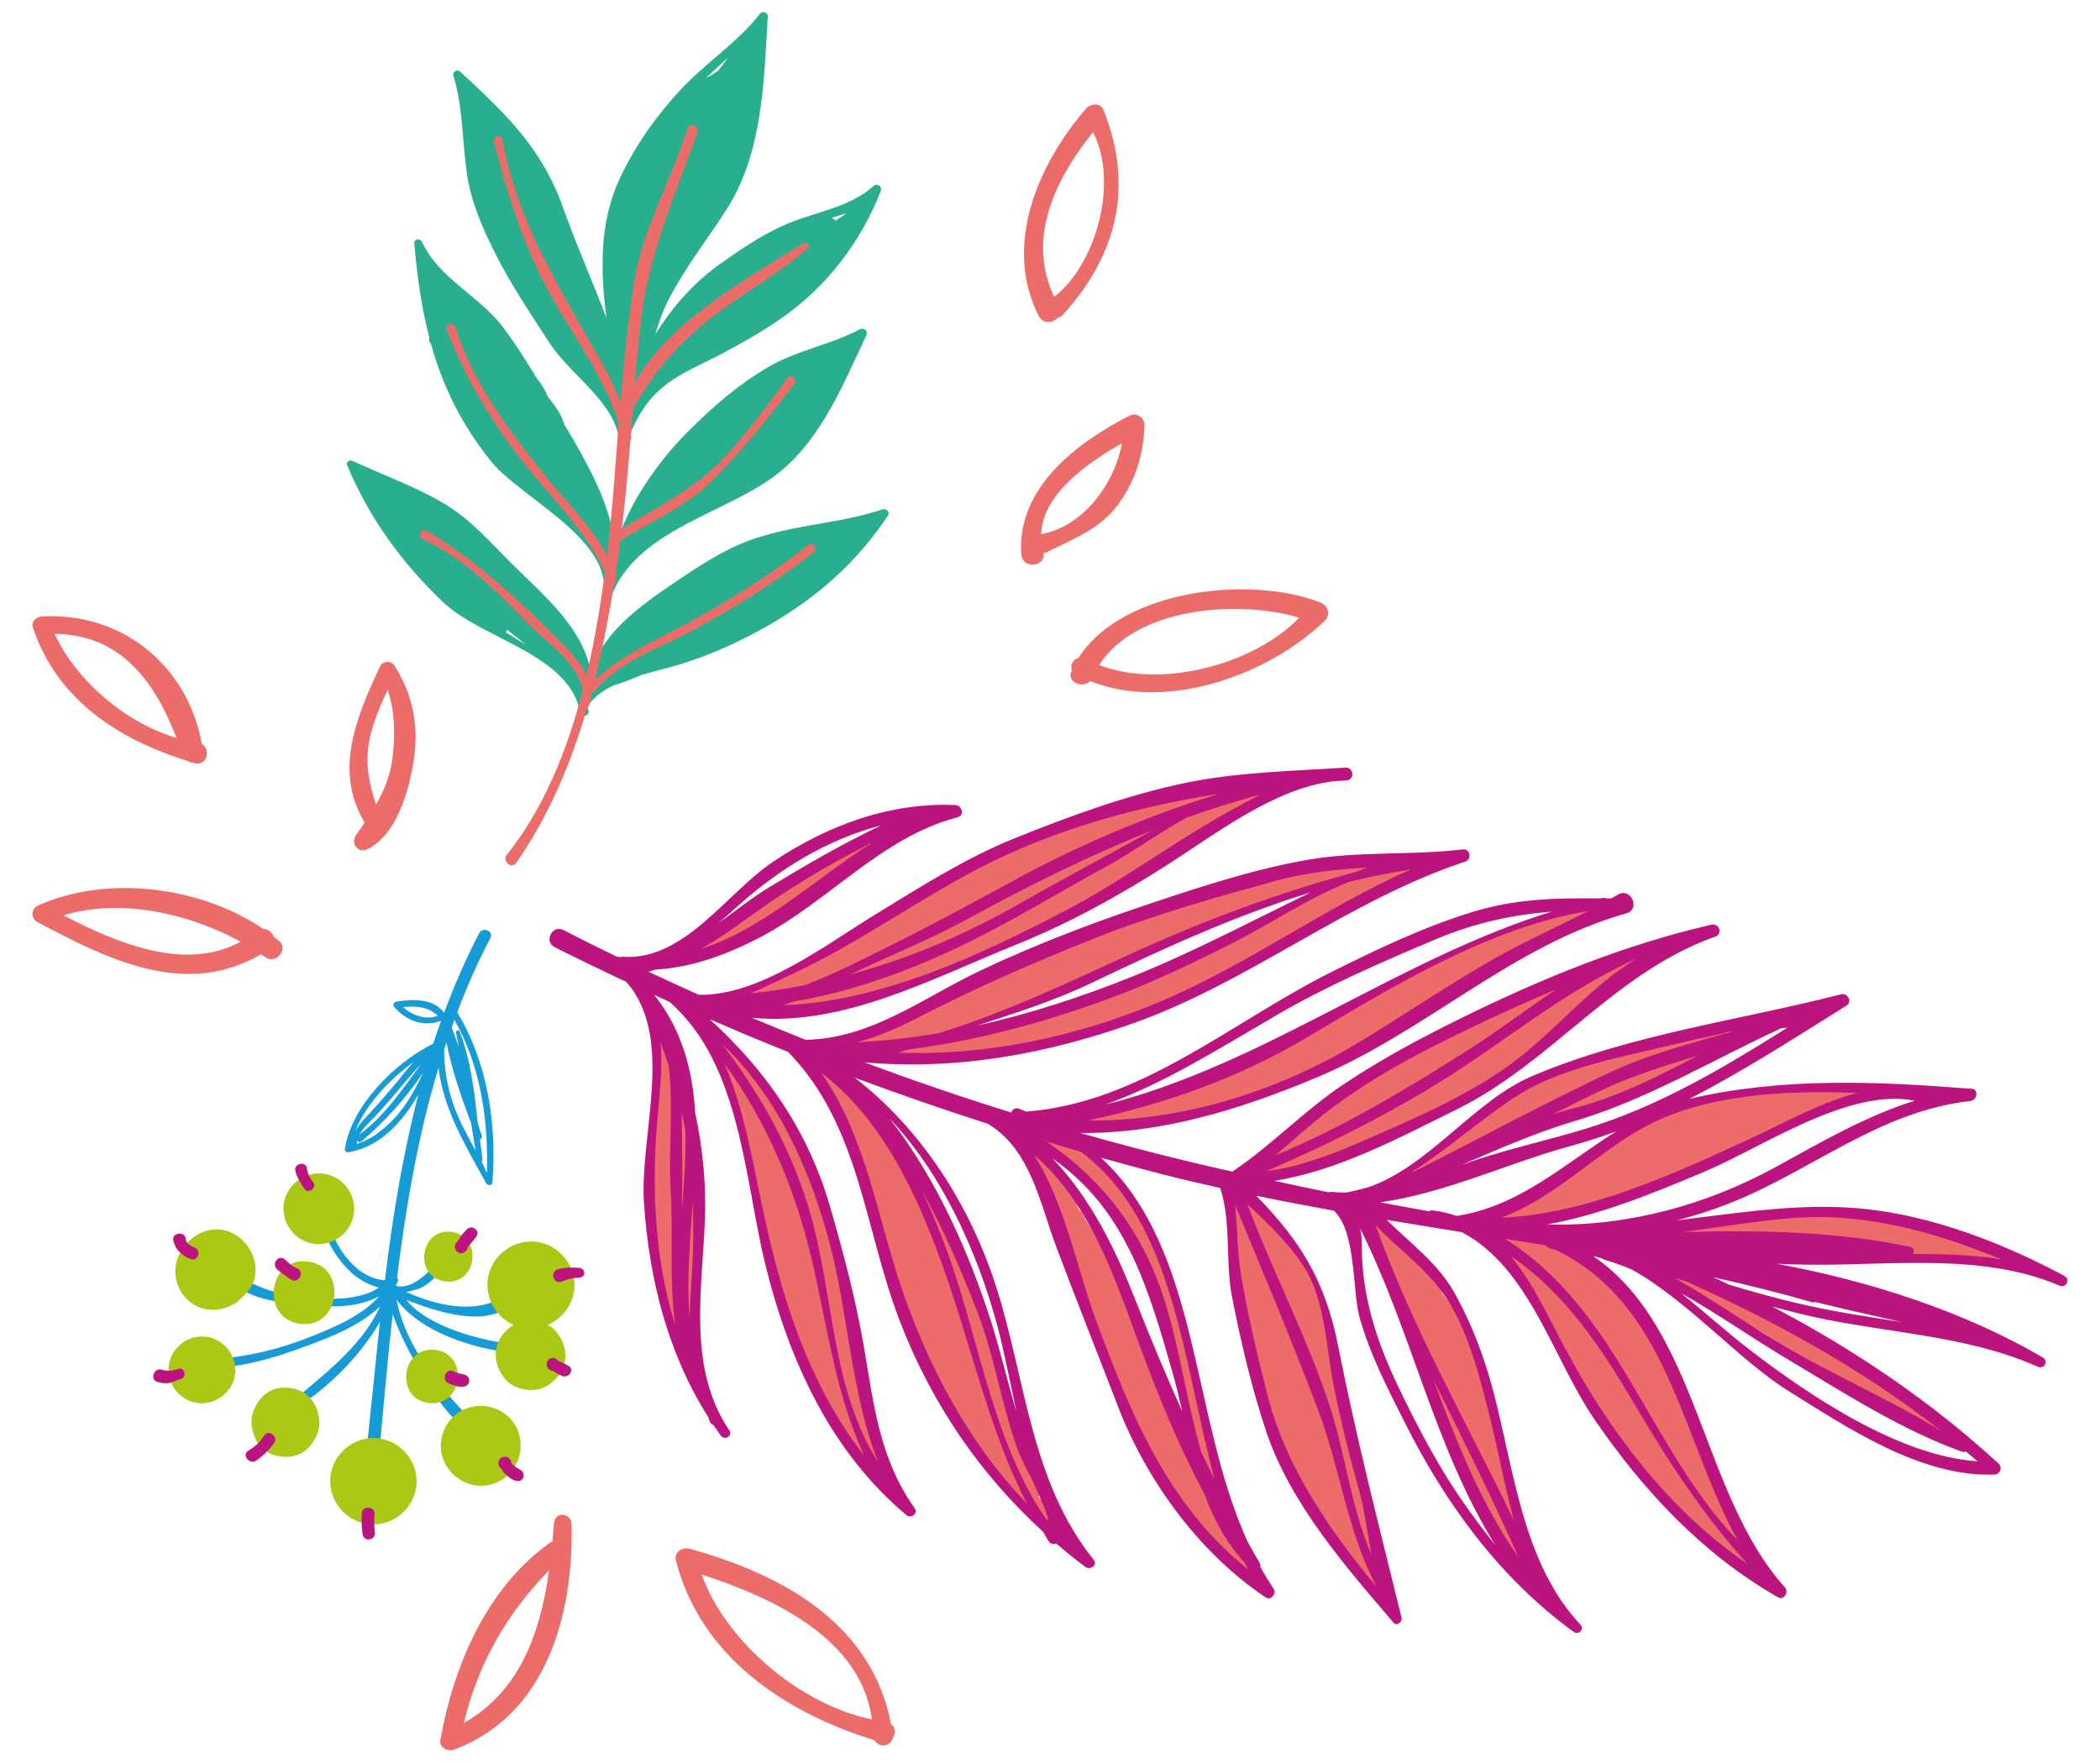 <?xml version="1.0" encoding="UTF-8"?><svg id="a" xmlns="http://www.w3.org/2000/svg" viewBox="0 0 162 136"><defs><style>.b{fill:#abc815;}.c{fill:#ec6c6a;}.d{fill:#bc147e;}.e{fill:#169bd7;}.f{fill:#29af8e;}</style></defs><path class="f" d="M45.59,51.91c-.59-3.47-3.64-5.97-6.1-8.41-1.58-1.57-3.12-3.36-5.04-4.53-2.3-1.41-4.83-2.28-7.27-3.42-.21-.1-.5.1-.4.34,1.69,4.06,4.19,7.49,7.36,10.53,2.9,2.78,9.16,3.9,10.48,7.97-.04.12,0,.22.08.3.03.11.07.21.09.33.07.39.7.21.6-.2-.02-.1-.06-.19-.09-.29.48-.73,1.22-1.27,2.08-1.68.02,0,.03,0,.05,0,.7-.22,1.39-.49,2.06-.78,1.12-.33,2.24-.58,3.15-.87,2.39-.77,4.45-1.7,6.62-2.94,3.77-2.16,6.85-4.88,9.25-8.5.17-.25-.15-.55-.4-.47-3.26,1.09-6.72,1.17-9.98,2.29-2.31.79-4.37,2.19-6.37,3.55-2.4,1.64-5.44,3.81-6.16,6.79ZM39.02,48.78c.05-.06.08-.13.1-.2.48.39.97.77,1.44,1.16-.53-.32-1.04-.64-1.54-.96Z"/><path class="f" d="M59.33,28.28c-2.35,1.37-4.28,3.04-6.2,4.96-2.35,2.33-4.79,5.76-5.65,9.04-.33-2.96-1.71-5.7-3.23-8.32,0,0,0,0,0-.01-.23-.39-.46-.79-.7-1.17-.27-.82-.63-1.33-1.21-2.08-.01-.01-.02-.02-.04-.03,0,0-.01-.02-.02-.03-.23-.56-.54-1.05-.9-1.5-.79-1.31-1.61-2.6-2.53-3.84-1.82-2.45-4.99-3.79-6.29-6.63-.14-.3-.63-.27-.6.11.22,2.56.56,4.95,1.15,7.23,0,.02,0,.04,0,.06-.04.2.02.35.13.44.89,3.21,2.31,6.19,4.65,9.09,2.23,2.77,8.9,5.74,8.73,9.96-.02.04-.04.08-.05.12-.04.11-.03.2.02.28-.04.29-.12.59-.23.89-.16.44.46.66.61.22.14-.41.21-.8.24-1.19,1.85-4.66,7.89-6.1,11.85-8.67,4.02-2.6,5.82-7.2,7.77-11.34.16-.34-.2-.62-.51-.46-2.23,1.19-4.83,1.61-6.99,2.87Z"/><path class="f" d="M35.47,5.52c-.23-.21-.58.04-.49.32.78,2.59.66,5.33,1.11,7.98.36,2.07,1.26,4.04,2.2,5.9,1.18,2.33,2.71,4.59,4.13,6.78,1.61,2.47,5.25,4.67,5.38,7.78.02.43.67.4.66-.03,0-.21-.02-.42-.05-.62.08-.02.16-.07.21-.18,1.16-2.7,2.46-3.88,5.15-5.2,2.23-1.09,4.38-2.23,6.43-3.64,3.51-2.42,6.2-5.9,7.74-9.86.14-.37-.27-.65-.57-.39-1.82,1.63-4.37,1.97-6.56,2.87-1.86.77-3.55,1.93-5.19,3.08-2.06,1.45-3.75,3.36-5.07,5.49.24-.82.51-1.63.9-2.42,1.27-2.59,3.11-4.88,4.65-7.3,2.74-4.31,2.84-9.9,3.13-14.82.02-.3-.42-.44-.59-.21-1.76,2.25-4.24,3.82-6.18,5.92-1.89,2.04-3.44,4.25-4.63,6.76-1.62,3.45-1.51,7.13-1.05,10.8-1.08-2.87-2.34-5.68-3.36-8.55-1.62-4.58-4.47-7.26-7.95-10.48ZM64.1,16.83c.33-.11.67-.21,1.01-.32.06-.02.11-.04.16-.06-.03.03-.05.05-.08.08-.25.17-.49.33-.74.5-.08-.12-.2-.2-.35-.21ZM58.78,21.26c.17-.16.34-.31.51-.47.12-.08.24-.15.36-.23.09.04.2.05.32.01.14-.05.26-.11.39-.16-.49.35-.99.71-1.47,1.06-.01-.08-.05-.15-.11-.21ZM56.16,4.45c-.25.34-.5.69-.77,1.02-.18.1-.36.21-.52.34-.14.06-.28.13-.41.21.56-.53,1.13-1.05,1.7-1.57Z"/><path class="c" d="M154.15,96.68c-.06-.19-.24-.38-.45-.4-.33-.04-.62-.13-.93-.22-.1-.03-.2-.03-.28-.01-.47-.23-.99-.36-1.5-.48-.43-.14-.86-.27-1.31-.37-.07-.02-.14-.01-.2,0-.48-.12-.96-.24-1.45-.33-.03,0-.05,0-.07,0-.5-.15-1.03-.24-1.55-.33-.74-.43-1.75-.49-2.57-.56-.2-.02-.39-.02-.59-.04-.65-.11-1.31-.22-1.96-.3-.2-.02-.36.04-.48.15-.4-.02-.8-.04-1.2-.07-.2-.01-.35.06-.44.17-.49-.05-.98-.09-1.45-.13-1.68-.15-3.31.65-4.97.47-.38-.04-.6.18-.67.43-.92,0-1.85,0-2.76-.12-.89-.11-.99,1.18-.09,1.22,2.21.1,4.45.12,6.65.35,1.21.12,2.4.31,3.61.47,1.2.16,2.37-.24,3.64-.04.31.05.51-.14.6-.37.37.02.74.02,1.11.03.06.27.26.52.6.54.16.01.33,0,.49,0,.06.16.19.29.42.32,1.56.22,3.13-.17,4.69.04.19.03.33-.04.45-.13.19.07.38.15.57.22.43.16.86.33,1.24.23.05,0,.1.02.15.03.19.04.44-.02.56-.18.15-.2.21-.34.13-.59ZM134.69,119.6c0-.14-.04-.28-.17-.43-.15-.16-.29-.35-.43-.53.01-.11,0-.23-.06-.35-.39-.79-.77-1.6-1.17-2.4-.43-.99-.98-1.9-1.4-2.92-.03-.07-.05-.15-.08-.22.03-.13.03-.27-.07-.43-.23-.37-.3-.88-.43-1.29-.13-.4-.26-.79-.4-1.19-.23-.63-.44-1.57-1.01-1.98-.24-.71-.61-1.41-.9-2.01-.02-.03-.03-.06-.05-.1-.2-.9-.7-1.69-1.2-2.47-.75-1.18-1.53-2.33-2.24-3.54-.08-.14-.2-.21-.32-.25-.07-.12-.13-.25-.2-.37-.17-.3-.47-.33-.73-.22-.29-.26-.59-.52-.92-.76,0,0-.01-.01-.02-.01-1.1-1.01-2.47-1.8-3.74-2.58-.3-.18-.57-.06-.73.15-.48-.26-.94-.53-1.37-.81-.25-.17-.48-.11-.64.05-.07-.02-.14-.02-.2-.02,1.16-.48,2.37-.83,3.53-1.31.02,0,.05-.02.07-.03.13.14.33.23.61.18,1.42-.27,2.84-.7,4.22-1.14.94-.3,2.2-.7,3.11-1.31.32-.15.62-.33.92-.5.09.02.19.02.3-.03,1.2-.54,2.41-1.07,3.61-1.61.38-.15.8-.29,1.14-.51.51-.23,1.04-.47,1.53-.77.55-.16,1.01-.46,1.54-.67.61-.24,1.18-.52,1.77-.8.16-.08.24-.2.26-.34.27-.09.53-.17.8-.26.45-.13,1.02-.23,1.41-.51.03-.02.04-.04.06-.07.26-.06.52-.18.78-.22.18-.03.33-.05.47-.11.17.02.34.03.52.04.71.06.96-.94.23-1.1-.4-.09-.76-.09-1.11.14-.03.02-.04.04-.06.05-.09,0-.18.02-.29,0-.02,0-.03,0-.05,0-.06-.04-.12-.07-.2-.08-.91-.12-1.83.04-2.73-.11-.35-.06-.56.13-.64.36-1.46-.19-3.01.14-4.45.25-.23.02-.38.14-.47.29-.06,0-.12,0-.17,0-.14.01-.24.06-.33.13-.05,0-.09.01-.14.02-.13.01-.22.06-.3.13-.47.05-.94.11-1.4.21-.1.02-.17.06-.23.11-.92.17-1.86.51-2.72.86-.02,0-.05.01-.07.02-.55.14-1.09.33-1.59.6-.2.11-.38.27-.54.42-.07.07-.35.54-.22.38-.07.09-.1.17-.12.25-.11.06-.22.11-.32.17-1.18.59-2.28,1.37-3.35,2.06-.19.12-.26.3-.26.46-1.19.59-2.37,1.21-3.55,1.87-.13.07-.2.18-.24.29-.18.1-.36.2-.55.29-.22.11-.26.32-.2.51-.5.16-1,.31-1.49.42-.79.18-.34,1.51.38,1.18.07-.03.14-.06.21-.09-.3.27-.32.85.24,1.05.39.14.77.32,1.14.52,0,.02-.01.04-.02.06-.04-.02-.07-.05-.11-.07-.59-.31-1.24.57-.68.98.34.25.66.52.97.8-.06.19-.04.41.13.59.02.02.03.03.05.05.01.09.04.18.1.27.26.39.54.77.81,1.15-.08.17-.09.36.05.55.87,1.12,1.53,2.34,2.26,3.55.2.33.39.66.6,1-.23.23-.3.59.03.84.29.22.53.47.76.72.52,1.01,1.18,1.93,1.9,2.8.2.24.41.53.63.81.13.19.27.37.41.56.02.06.03.12.07.17.77,1.12,1.69,2.18,2.56,3.22.75.9,1.62,1.98,2.7,2.52.03.03.07.07.1.11.03.11.08.21.2.3.12.09.24.19.36.28.38.38.79.75,1.24,1.01.61.6,1.23,1.2,1.81,1.83.52.56,1.39-.4.8-.86-.1-.08-.2-.17-.3-.26ZM147.95,108.82c-.25-.14-.49-.29-.73-.44-2.02-2.35-5.23-3.87-7.85-5.45-.28-.17-.52-.02-.62.21-.29-.16-.58-.32-.87-.49-.69-.45-1.37-.91-2.06-1.4-.18-.13-.36-.16-.52-.13-.23-.13-.46-.26-.69-.38-1.39-1.48-3.82-2.37-5.61-2.9-.72-.22-1,1.01-.24,1.15,1.34.24,2.44,1.05,3.56,1.78.05.09.12.17.24.23.2.09.4.2.61.3.25.15.51.27.77.39.59.31,1.17.62,1.75.94.53.35,1.06.69,1.6,1.04.04.05.1.1.17.14.07.03.14.07.21.11.57.37,1.14.74,1.7,1.11,1.04.67,2.18,1.48,3.4,1.79.63.41,1.26.81,1.92,1.14.03.04.07.07.12.1.14.07.28.15.43.23.45.3.9.59,1.36.86.26.19.51.38.73.58.52.46,1.16,1.21,1.9.91.14-.06.21-.16.21-.31.02-.79-.89-1.14-1.5-1.48ZM66.88,71.58s-.01,0-.02.01c-1.54.67-2.86,1.65-4.25,2.59-.08.06-.14.12-.19.19-.68.33-1.36.65-2.05.95-.12.06-.2.14-.27.23-.45.19-.9.38-1.35.57-.52.15-1.02.32-1.52.57,0,0,0,0-.01,0,0,0,0,0,0,0-.04.02-.09.04-.14.06-.5.26-.3.82.09,1.02.14.2.38.34.66.26.35-.12.7-.21,1.06-.27.1,0,.21-.01.31-.02.07.11.18.2.38.22,1.23.13,2.54-.04,3.85-.37,1.6-.16,3.18-.62,4.68-1.23.9-.11,1.74-.4,2.54-.77,1.06-.4,2.09-.89,3.17-1.32.08.02.17.02.26-.01.33-.11.65-.25.97-.38,1.11-.32,2.16-.83,3.17-1.41,1.42-.5,2.86-1.07,4.01-2,.11-.06.23-.13.34-.19.56-.26,1.1-.55,1.64-.85.06-.03.11-.06.16-.09.99-.33,1.94-.83,2.79-1.42.32-.22.62-.45.93-.67.35-.21.69-.44,1.02-.68.22-.13.43-.27.61-.47.23-.19.46-.38.67-.58.84-.5,1.72-.98,2.5-1.56.3-.18.61-.33.92-.5.28-.11.55-.24.83-.38,0,0,.02,0,.02,0,.03-.02.06-.03.09-.05.08-.04.16-.06.23-.11.04-.02.07-.04.1-.07.58-.28,1.16-.57,1.71-.88.06-.03.1-.08.14-.12.12-.08.2-.17.33-.26.56-.41.01-1.29-.58-.91-.17.11-.45.18-.65.25-.07.03-.13.06-.18.11-.05-.11-.13-.19-.24-.24-.09-.08-.21-.11-.37-.07-.21,0-.44.03-.66.07-.11,0-.22,0-.32,0-.26.02-.51.08-.76.13-.75-.05-1.53.1-2.26.17-.77.07-1.53.23-2.24.5-1,.16-1.99.37-2.97.66-.26.08-.38.27-.39.48-.03,0-.05,0-.08.01-.75.05-1.49.23-2.23.46-.94.29-1.97.72-2.83,1.3-.62.18-1.23.46-1.73.67-.31.13-.61.29-.92.44-1.59.62-3.15,1.33-4.72,2.08-.18.09-.27.22-.29.36-2.07.94-4.05,2.03-5.85,3.45,0,0,0,0-.01,0-.05.02-.09.05-.14.07,0,0,0,0,0,0ZM63.75,94.14s0-.09-.01-.15c-.23-.79-.61-1.58-1.01-2.33-.16-.45-.34-.89-.55-1.32-.05-.12-.11-.24-.16-.37-.3-.94-.67-1.81-1.16-2.68-.24-.42-.54-.97-.91-1.42.01-.04.03-.08.03-.13-.01-.53-.4-.97-.67-1.41-.17-.28-.38-.56-.59-.83-.25-.33-.51-.64-.71-.93-.58-.82-1.28-1.75-2.18-2.22-.13-.07-.25-.08-.35-.05-.4-.08-.89.34-.57.74.06.08.14.14.2.22-.08.11-.12.26-.04.44.13.3.36.7.65.96-.03.13-.02.28.08.42.21.31.41.64.59.99,0,.03,0,.06.01.09.12.32.26.62.41.92.06.25.14.48.25.73.04.1.07.2.1.29-.13.5-.02.99.12,1.48,0,.05,0,.11.02.16.06.28.14.56.23.83.07.22.15.43.23.65.13.45.25.91.35,1.37.04.9.23,1.78.51,2.65.14,1.06.51,2.08.79,3.13.26.94.35,1.9.61,2.81.05.19.12.38.19.56.12.3.28.6.47.88.1.54.26,1.06.47,1.57,0,0,0,.01,0,.02.17,1.22.77,2.29,1.24,3.4.01.03.03.05.05.08.15.33.34.62.59.88.18,1.22.93,2.8,1.88,3.86.21.32.45.62.76.83.01,0,.03.01.05.02.34.58.71,1.14,1.19,1.64.42.44,1-.03.95-.51.08-.16.1-.35-.02-.57-.13-.23-.26-.45-.4-.66-.2-.38-.35-.79-.5-1.2.01-.05.02-.1.02-.17-.06-1.32-.43-2.54-.88-3.73.02-.09.02-.18,0-.29-.07-.33-.14-.66-.21-1,.09-.12.15-.28.11-.48-.08-.39-.16-.82-.24-1.25-.12-2.42-.82-4.71-1.62-6.99.06-.08.1-.19.1-.33-.02-.53-.2-1.1-.44-1.64ZM58.35,70.04c-.31.19-.62.37-.94.54-.17.09-.25.21-.28.35-1.03.72-2.09,1.36-3.24,1.76-.5.18-.39,1.04.17.95,1.36-.21,2.61-1.14,3.73-1.94.09,0,.19-.02.28-.08,1.54-.84,2.99-1.86,4.44-2.89.07-.01.14-.03.22-.08.81-.47,1.53-1.08,2.27-1.66.15-.1.3-.21.45-.31.06-.04.11-.09.15-.14.36-.26.72-.5,1.11-.7.71-.37-.11-1.49-.73-.87-.23.23-.48.44-.74.65-.08-.01-.17,0-.26.04-1.23.57-2.33,1.34-3.43,2.14-1.09.66-2.14,1.45-3.19,2.24ZM119.68,83.09c-.1.04-.17.11-.23.18-.63.25-1.24.52-1.85.84,0,0,0,0-.02.01-.68.31-1.34.66-1.95,1.03-.15.09-.22.22-.26.34-.56.36-1.12.71-1.66.99-.2.1-.24.3-.18.49-.19.12-.37.24-.55.38-.17.09-.34.19-.51.28-.15.08-.23.2-.26.33-.17.14-.33.27-.51.41-.07.06-.11.12-.15.18-.68.43-1.35.87-2.03,1.27-.14.08-.21.19-.23.31-.04.04-.09.08-.12.13-.23.32-.09.85.38.82.3-.02.46-.13.72-.28.32-.18.66-.32,1-.45.56-.22,1.25-.29,1.59-.82.06-.09.06-.21.04-.33,1.09-.56,2.17-1.15,3.19-1.81.07-.05.12-.11.16-.17.05-.02.1-.03.15-.07.41-.29.86-.5,1.32-.68.25-.02.51-.05.76-.09.03.02.05.04.08.05.06.25.28.45.58.31.96-.44,1.96-.77,2.92-1.19.03-.01.05-.03.07-.04.22-.08.44-.14.65-.23,0,0,0,0,0,0,2.64-.4,5.71-1.48,7.82-3.07.1-.07.15-.16.19-.25.49-.23.98-.54,1.11-.99.4-.1.8-.23,1.15-.43.26-.14.3-.45.2-.69-.02-.11-.09-.2-.19-.25,0,0-.01,0-.02,0-.06-.04-.13-.06-.21-.07-.18-.05-.34-.02-.58.03-.46.1-.91.21-1.38.3-.95.17-1.9.31-2.87.37-.25.02-.4.16-.48.34-.06.03-.11.07-.16.12-2.17.22-4.49.87-6.38,1.89-.45.15-.9.31-1.33.5ZM120.17,75.89c-.09.03-.17.05-.26.08-.4-.03-.66.08-1.1.26-.73.3-1.48.53-2.2.86-1.23.57-2.47,1.12-3.69,1.72-.3.15-.35.41-.27.64-.18.1-.36.19-.54.29-.05.03-.09.07-.12.11-.89.24-1.71.64-2.54,1.06-1.59.82-3.17,1.58-4.61,2.65-.16.12-.24.27-.25.43-.7.42-1.35.9-1.9,1.48-1,.67-1.95,1.41-2.83,2.17-.27.22-.52.45-.77.69-.2.19-.4.37-.59.56-.18.18-.18.42-.09.62-.32.17-.65.35-.96.56-.63.43.02,1.43.63.99.3-.21.61-.42.94-.61.08.03.17.06.28.04,1.06-.14,1.88-.53,2.82-1.05.04-.02.08-.05.12-.07.86-.37,1.76-.75,2.66-1.17.04,0,.08-.02.12-.03.13.07.28.1.45.02.17-.08.34-.17.51-.26,2.15-.59,4.16-1.58,6-2.82.07.01.14,0,.21-.03,1.23-.57,2.39-1.25,3.5-2.03.19-.13.38-.27.58-.42.75-.5,1.45-1.05,2.08-1.65.66-.48,1.25-1.06,1.86-1.6.37-.32.82-.68,1.18-1.08.38-.3.72-.63,1-1.01.14-.11.27-.23.39-.36.1-.08.21-.14.32-.21.54-.31,1.09-.62,1.61-.95.14-.09.22-.2.25-.32.22-.1.44-.21.62-.36.04-.02.08-.04.13-.06.23,0,.45-.03.67-.08.78-.16.4-1.34-.38-1.18-.15.03-.3.03-.45.03-.22,0-.37.1-.46.24-.59-.08-1.27.32-1.79.52-.96.36-1.92.74-2.87,1.12-.13.05-.21.12-.27.2ZM100.56,67.32c-.22.08-.44.16-.66.24,0,0,0,0,0,0-.2-.09-.37-.09-.66,0-.47.16-.96.25-1.44.39-.66.19-1.31.43-1.96.66-.45-.07-.94,0-1.44.11-.34.07-.67.16-1,.26-.16.04-.32.09-.48.12-1.21.26-2.44.6-3.6,1.06-.24.07-.48.13-.72.21-.24.07-.32.24-.31.42-.02.04-.04.08-.05.12-1.38.29-2.79.52-4.13.95-.22.07-.33.23-.37.41-.75.23-1.48.57-2.11.83-1.58.65-3.1,1.44-4.68,2.1-.14.06-.23.15-.29.24-.41.12-.81.23-1.22.35-2.2.65-4.17,2.19-6.21,3.21-.03.02-.05.04-.08.06-1.11.22-2.27.56-3.14,1.17-.46.33-.13,1.16.44.93.81-.32,1.6-.51,2.39-.66-.29.3-.27.93.26,1,2.69.37,5.26.04,7.79-.55,3.63.19,7.01-1.16,10.3-2.68.98-.19,1.91-.61,2.84-.96,1.03-.27,1.99-.64,2.9-1.15.02-.01.05-.02.07-.03.14-.08.29-.17.43-.26.32-.2.63-.41.89-.65.04-.03.08-.05.12-.08,0,0,0,0,0,0,.04-.03.09-.06.13-.09.01-.01.01-.03.03-.04,1.19-.54,2.38-1.12,3.49-1.79,0,0,.01,0,.02,0,.32-.18.63-.37.95-.56.53-.26,1.05-.55,1.54-.83.44-.25,1.13-.53,1.63-.93.18-.1.36-.21.53-.32.09.01.19.01.31-.03,1.71-.65,3.35-1.53,4.88-2.52.2-.04.4-.11.56-.29.29-.3.14-.74-.19-.9-.1-.13-.25-.23-.46-.23-.58,0-1.15.05-1.73.05-.2,0-.32.11-.38.25-.11,0-.22.01-.33.03-.01,0-.02,0-.03.01-.08-.09-.17-.16-.28-.18-.01,0-.02,0-.03,0-.07-.08-.17-.14-.31-.16-.59-.08-1.27.04-1.85.13-.69.11-1.44.15-2.1.37-.13.05-.22.12-.28.21ZM102.77,68.28s.03,0,.05,0c-.44.19-.87.39-1.28.63-.13.07-.19.18-.23.28-1.05.57-2.08,1.18-3.11,1.75-.05.03-.08.07-.12.1-.04.02-.07.04-.11.06-.07.03-.12.08-.17.13-.18.1-.36.2-.54.3-.44.2-.87.41-1.31.58-1.1.43-2.23.85-3.27,1.41-.06.03-.1.08-.14.12-2.27.81-4.42,1.75-6.46,3.09-.7.28-1.4.56-2.11.84-1.6.46-3.18.85-4.66,1.2-.2.05-.31.19-.36.35-2.2.49-4.49.76-6.7.8.19-.03.37-.06.55-.1.07,0,.15,0,.23-.03.07-.03.13-.05.2-.07.13-.05.22-.15.28-.26.32-.1.64-.21.96-.32.06,0,.11.01.18,0,1.32-.28,2.61-.73,3.86-1.24.95-.38,2.35-.82,3-1.66.16-.07.33-.15.49-.23.22-.1.4-.17.56-.25.87-.29,1.71-.67,2.54-1.07.1.02.21.03.34-.03,1.03-.45,2.07-.81,3.14-1.17.83-.28,1.96-.48,2.47-1.23,0,0,0,0,0-.01.48-.2.94-.44,1.37-.71.08-.03.17-.06.25-.1,1.02-.39,2.27-.64,3.18-1.25.05-.03.08-.07.11-.1.6-.23,1.19-.47,1.79-.7.5-.14,1-.28,1.5-.41.02,0,.04-.01.06-.02.12.06.26.1.44.05.64-.17,1.28-.32,1.92-.48.36-.09.73-.18,1.09-.25ZM103.46,78.25s-.02.02-.04.03c-.1-.03-.21-.04-.34.02-2.26,1.02-4.52,2.07-6.69,3.27-.26.14-.31.42-.24.66-1.39.51-2.8.99-4.18,1.57-.18.08-.28.24-.29.41-1.83.48-3.65.97-5.45,1.52-.85.11-1.7.23-2.55.33-.58.07-.54.97.05.91.23-.02.45-.05.68-.07.06.24.24.44.54.38.05,0,.09-.02.14-.03h0s.01,0,.02,0c.79-.15,1.58-.32,2.35-.55.07.03.15.04.24.02,1.92-.27,3.78-.81,5.63-1.38,1.23-.05,2.35-.44,3.43-.95.52-.17,1.03-.35,1.54-.56.08.01.17,0,.26-.03,1.79-.68,3.49-1.6,5.08-2.67.13.07.27.1.42.04,1.8-.7,3.4-1.7,4.95-2.86.17-.13.23-.28.24-.43.36-.23.72-.46,1.06-.7.34-.2.68-.4,1.01-.61.51-.32,1.12-.64,1.56-1.09.03-.02.07-.05.1-.07.09,0,.18,0,.28-.05,1.46-.8,2.99-1.77,4.6-2.24.14-.04.26-.16.33-.3.04-.01.07-.01.11-.03.05-.03.11-.05.17-.08.09,0,.19-.03.3-.08.46-.23.92-.48,1.37-.73.12-.05.25-.1.37-.16.2-.08.41-.17.6-.27.34-.12.67-.26.89-.52,0,0,.02,0,.03,0,.99-.14.3-1.51-.32-1.01-.17.13-.4.11-.6.13-.23.01-.37.13-.45.27-.17.08-.33.17-.48.24-.16.08-.33.16-.49.25-.83,0-1.73.53-2.5.79-.02,0-.03.02-.05.03-.11.03-.21.06-.32.09-.04.01-.07.04-.11.06-1.23.25-2.4.83-3.56,1.26-.17.06-.28.18-.34.31-.05.03-.1.05-.15.07-.05.03-.08.06-.12.1-.28.11-.54.23-.78.33-.61.25-1.22.52-1.81.81-.2.09-.4.18-.61.27-.07.03-.13.08-.18.13-.08.04-.16.08-.24.12-.11.06-.17.15-.2.24-.91.38-1.83.78-2.68,1.27-.94.46-1.84,1.05-2.56,1.53ZM80.12,115.47c.09-.15.12-.34.02-.54-.28-.57-.54-1.13-.81-1.68-.13-1.32-.52-2.55-1.2-3.67-.01-.03-.03-.08-.04-.11-.06-.47-.27-.89-.62-1.41-.04-.22-.11-.44-.19-.66.08-.1.12-.22.12-.37.04-.98-.4-1.97-.93-2.82.35-1.27-.18-2.65-.92-3.96-.26-.75-.59-1.48-.9-2.08-.49-.95-1.01-1.89-1.55-2.81-.01-.04-.03-.08-.05-.12-.29-.72-.61-1.41-.95-2.11-.21-.74-.66-1.46-1.03-2.09-.78-1.34-1.7-2.6-2.53-3.91-.03-.05-.07-.08-.11-.11-.67-1.49-1.88-2.98-3.23-3.99-.04-.05-.08-.11-.12-.16-.12-.17-.31-.24-.49-.24-.2-.13-.41-.24-.61-.34-.31-.3-.62-.59-.96-.85-.63-.48-1.48.43-.84.91.26.2.5.41.73.64.62.84,1.35,1.59,1.95,2.45,0,0,0,0,0,0-.07.12-.09.26-.05.43.02.06.04.13.06.19-.08.13-.11.28-.03.45.75,1.62,1.54,3.23,2.24,4.87.08.56.25,1.11.44,1.66-.02.12-.01.25.06.38.07.14.16.29.23.43.15.4.3.8.44,1.2-.14.08-.26.21-.28.39-.12.94.47,1.99.93,2.79.06.11.12.22.18.33.03.1.08.19.12.28-.09.13-.14.28-.07.46.22.49.42.98.63,1.46.21.61.44,1.21.71,1.77-.04.13-.03.27.05.42.45.82.86,1.66,1.27,2.5-.09.16-.11.35-.01.55.31.7.69,1.36,1.14,1.98.08.13.2.2.33.23.36.51.73,1.02,1.1,1.52,0,.07.03.14.07.22.17.34.37.65.57.97,0,.1,0,.2.05.3.56,1.14,1.33,2.05,2.15,2.96,0,0,0,.02.01.02.29.32.59.65.88.97.06.06.12.1.19.13.02.09.07.18.17.26.2.14.38.28.55.42.43.62.89,1.22,1.45,1.76.5.47,1.2-.18.89-.74-.33-.6-.75-1.07-1.22-1.5ZM106.08,120.75c.24-.18.38-.51.2-.81-.28-.44-.52-.92-.74-1.4.07-.1.11-.22.09-.37,0-.05-.02-.1-.03-.15,0,0,0,0,0,0,0-.02-.01-.05-.02-.07-.08-.46-.21-.92-.33-1.37.05-.09.07-.19.05-.32-.07-.4-.16-.8-.25-1.19.03-.1.03-.2,0-.32-.11-.33-.23-.66-.34-.99-.22-.77-.47-1.53-.71-2.3-.07-.26-.15-.52-.21-.78-.02-.1-.05-.22-.07-.32.1-.13.14-.31.07-.53-.5-1.46-.73-3.04-1.11-4.55.15-.15.2-.38.05-.7-.04-.08,0-.5-.02-.62-.03-.26-.09-.52-.15-.78-.16-.6-.32-1.19-.52-1.78-.02-.07-.05-.16-.09-.27,0,0,0-.02,0-.02.02-.07.04-.13.04-.21,0-.74-.2-1.39-.55-2.03-.1-.18-.22-.33-.35-.48-.21-.75-.75-1.26-1.26-1.84-.09-.16-.17-.32-.27-.47-.08-.18-.2-.35-.34-.52-.21-.32-.48-.62-.7-.89-.69-.84-1.46-1.62-2.21-2.4-.21-.22-.47-.21-.67-.09-.5-.06-1.1.63-.55,1.07.02.01.03.03.05.05-.07.09-.12.2-.11.33.01.23.04.47.1.69.07.23.05.47.13.71.01.04.03.07.04.11-.06.59.04,1.22.14,1.77-.04.87.19,1.82.35,2.62-.18,1.56.34,3.35.69,4.79.38,1.54.46,3.13,1.36,4.43.19,1.17.76,2.48,1.18,3.38.68,1.43,1.43,3.17,2.62,4.3.06.13.13.25.18.38.32.87,1.06,1.97,1.88,2.61.56,1.11,1.16,2.24,2.05,2.97.52.43,1.16-.15.88-.73-.16-.32-.35-.62-.55-.92ZM117.63,119.51c-.04-.14-.13-.23-.23-.28-.15-.26-.3-.51-.45-.77,0-.01.01-.02.01-.03.17-.93-.07-1.81-.42-2.67-.14-.58-.29-1.16-.47-1.73.1-1.18-.37-2.46-.77-3.53,0-.02-.02-.05-.03-.07,0-.03-.02-.07-.03-.1,0-.03.01-.05,0-.09-.18-1.53-.61-3.11-1.21-4.6-.07-.29-.17-.56-.26-.84.45-.71-.3-1.98-.73-2.55-.12-.16-.27-.24-.43-.25-.11-.23-.21-.45-.3-.63-.26-.53-.6-1.01-.97-1.48-.14-.28-.31-.55-.47-.81-.65-1.07-1.54-1.97-2.34-2.93-.06-.07-.12-.11-.19-.15-.49-.58-.99-1.13-1.47-1.68-.2-.22-.43-.23-.63-.13-.5-.41-1.35.33-.79.95.4.44.76.91,1.11,1.39,0,.21.07.36.22.61.32.56.53,1.17.77,1.77.05.12.1.24.15.36.15.72.46,1.43.8,2.08.24.79.72,1.57.93,2.34.12.42.33.85.56,1.24-.04.06-.06.12-.06.2-.03.95.44,1.98.84,2.93.22.95.75,1.94,1.07,2.75.23.6.58,1.15.84,1.74.1.24.28.5.42.75.36,1.44,1.11,2.88,1.93,4.14.48,1.04,1.07,2.02,1.83,2.9.36.42,1-.08.86-.55-.03-.1-.06-.19-.09-.29ZM52.33,102.46c.34.24.87-.04.87-.47.14-.04.26-.16.29-.37.1-.77.1-1.56-.03-2.32,0-.04.02-.07.01-.11-.01-.21-.04-.43-.07-.64.1-.3.1-.65.1-.95,0-.17,0-.38-.02-.59.04-.53.07-1.06.07-1.58.12-1.53.18-3.08-.26-4.43.09-.63.1-1.26.07-1.88.1-1.47.05-2.9-.36-4.33-.09-.33-.37-.44-.63-.4.04-.26.09-.52.12-.77.03-.28-.09-.49-.27-.61,0-.4,0-.79-.04-1.2-.01-.16-.1-.27-.21-.34-.05-.15-.08-.31-.16-.45-.01-.02-.03-.03-.05-.05-.09-.38-.46-.52-.77-.44,0,0,.01-.02.02-.03-.03,0-.06.03-.09.04-.01,0-.02,0-.03.01-.03.02-.06.03-.08.05-.14.1-.24.26-.21.49.04.35.1.69.17,1.03.02.13.07.3.12.48.01.34.04.69.04,1.03,0,.14,0,.28,0,.44-.66,1.58-.96,3.72-.71,5.5-.1,1.19.16,2.32.22,3.54-.03.08-.06.16-.06.25,0,.42.03.82.06,1.24,0,.41,0,.81.05,1.21,0,0,0,.02,0,.03.04.3.07.59.11.89.02.2.13.34.26.43,0,0,0,0,0,0-.02,1.45.52,3.01.73,4.33.05.3.24.47.45.51,0,.01.01.03.02.04,0,.04.02.07.03.12.04.16.13.25.24.29ZM94.99,118.83s.03-.06.04-.1c.23-.98-.48-1.96-1.28-2.77.11-.18.13-.41,0-.62-.06-.1-.13-.19-.19-.29.06-.04.12-.09.16-.15.21-.09.38-.27.39-.53.02-.57-.19-1.13-.41-1.66-.14-.34-.25-.67-.38-1.01-.06-.37-.14-.73-.22-1.08-.17-.73-.28-1.46-.5-2.17-.02-.27-.04-.54-.1-.82-.03-.17-.12-.28-.23-.35,0-.05-.01-.1-.03-.16-.22-.59-.38-1.18-.46-1.81-.07-.58-.16-1.31-.45-1.88-.08-.43-.17-.87-.31-1.3-.02-.06-.05-.1-.08-.15.01-.29-.06-.6-.13-.86-.16-.62-.28-1.24-.55-1.82-.01-.03-.03-.04-.04-.06-.07-.2-.13-.41-.2-.61-.01-.47-.31-1.02-.53-1.44-.06-.75-.58-1.58-.94-2.19-.16-.53-.53-1.03-.83-1.47-.4-.58-.84-1.14-1.3-1.69-.11-.17-.23-.34-.34-.51-.34-.52-.81-.98-1.21-1.36-.87-.85-1.81-1.52-2.85-2.13-.07-.04-.13-.05-.2-.06-.26-.15-.52-.29-.8-.44-.79-.43-1.27,1.04-.24,1.11.93.06,2.06,1.65,2.61,2.29.15.17.53.74.92,1,.02.11.06.22.14.32.59.67,1.24,1.31,1.84,1.98.18.19.34.39.5.57.02.04.05.07.07.11.28.46.57,1.11.99,1.51.1.22.21.44.3.66.05.13.1.24.14.34-.04.11-.05.24.01.39.15.35.34.68.45,1.04.13.43.24.87.38,1.29.13.41.23.93.45,1.34,0,.01,0,.03.01.04.05.26.1.58.22.85-.02.1-.03.2,0,.32.18.56.38,1.12.56,1.68.05.37.15.73.24,1.05v.03c.04.18.08.36.17.49.14.42.27.84.32,1.29.03.28.08.5.2.7-.02.08-.02.17,0,.26.03.16.07.32.1.48-.01.08,0,.17.02.26.05.16.09.32.13.48.05.33.08.67.15,1,.02.09.07.16.14.22.02.13.06.26.08.39.02.12.04.25.06.37-.04.14-.04.3.03.45.02.04.04.08.06.13.06.35.14.69.26,1.03.06.16.17.26.3.32.02.07.03.15.05.22-.13-.11-.26-.23-.38-.35-.3-.39-.62-.76-.94-1.13,0,0,0-.01-.01-.02.11-.09.18-.22.15-.41-.15-.85-.57-1.72-1.1-2.53-.11-.86-.62-1.84-.91-2.44-.1-.2-.21-.4-.32-.59-.09-.24-.19-.47-.3-.69-.13-.53-.38-1.06-.61-1.53-.11-.41-.26-.81-.45-1.21-.1-.2-.22-.42-.35-.64-.27-.68-.54-1.37-.85-2.03,0,0,0-.01,0-.02,0-.21-.1-.34-.21-.43-.16-.98-.86-1.99-1.27-2.83-.43-.88-.9-1.67-1.42-2.46-.07-.14-.13-.27-.2-.41-.06-.11-.13-.17-.21-.22-.02-.03-.04-.06-.06-.09-.19-.46-.41-.9-.65-1.34-.28-.52-.63-.97-.99-1.41-.25-.51-.54-.99-.96-1.4-.08-.07-.17-.11-.27-.13-.06-.08-.12-.15-.17-.23-.34-.68-1.35.06-.92.61-.03.14-.03.28.06.43.82,1.41,1.63,2.83,2.45,4.24.01.02.03.05.04.08-.12.13-.18.31-.1.54.01.04.03.08.05.12-.07.16-.08.34.01.54.61,1.28,1.18,2.58,1.76,3.87.04.1.08.2.12.3,0,.02,0,.04,0,.07,0,.03.02.06.03.09-.22.12-.37.36-.24.67.65,1.61,1.24,3.26,1.94,4.85.28.62.63,1.54,1.1,2.27-.08.13-.11.29-.06.47.34,1.07.71,2.11,1.25,3.1.24.43.74,1.23,1.32,1.57,0,.01.02.03.03.04.06.08.14.13.23.17,0,0,0,0,0,.01-.23.18-.37.49-.21.82,1.19,2.34,3.22,4.47,5.06,6.33.07.07.15.11.24.13.37.42.75.83,1.14,1.23.55.56,1.33-.32.82-.88-.49-.53-.95-1.08-1.39-1.64ZM62.77,42.62c.36-.28-.03-.88-.39-.6-2.95,2.33-6.07,4.27-9.36,6.06-2.49,1.36-5.05,2.44-7.13,4.37.61-2.42,1.07-4.87,1.46-7.32.12-.05.21-.17.18-.34-.02-.1-.05-.19-.07-.29.14-.93.28-1.87.4-2.8,2.3-1.44,4.98-2.57,6.94-4.48,2.38-2.32,4.45-4.97,6.47-7.6.28-.36-.26-.84-.53-.47-1.53,2.12-3.06,4.2-4.85,6.12-2.25,2.43-5.16,3.83-7.92,5.53.28-2.27.48-4.55.66-6.83.05-.05.08-.12.06-.21,0-.05-.02-.09-.03-.14.05-.68.11-1.37.16-2.06,1.58-2.77,3.3-4.87,5.9-6.92,2.43-1.93,5.21-3.41,7.56-5.44.25-.21,0-.62-.29-.44-4.07,2.54-10.45,6.04-13.01,10.78.13-1.53.27-3.05.44-4.58.62-5.37,2.58-9.7,4.38-14.7.21-.58-.61-.87-.79-.28-1.33,4.24-3.47,7.62-4.14,12.09-.45,2.95-.75,5.93-1,8.91-.72-1.81-1.72-3.48-2.7-5.21-2.76-4.85-5.4-9.37-6.4-14.95-.09-.49-.78-.35-.66.12.95,3.71,2.03,7.22,3.75,10.65,1.92,3.82,4.55,6.98,5.87,11.03-.09,1.09-.17,2.17-.25,3.26-.16,2.21-.37,4.57-.66,6.99-1.16-2.28-3.28-4.3-4.8-6.22-2.75-3.49-5.58-7.11-6.88-11.42-.13-.44-.83-.21-.67.22,1.33,3.49,3.1,6.49,5.33,9.49,2.18,2.93,5.33,5.81,6.86,9.2-.34,2.63-.79,5.31-1.41,7.93-.58-1.15-1.67-2.22-2.41-2.95-3.07-3.06-6.19-5.96-9.93-8.17-.39-.23-.74.44-.32.63,3.16,1.47,5.66,3.96,8.05,6.44,1.49,1.55,3.94,3.07,4.31,5.28-1.23,4.71-3.05,9.15-5.85,12.65-.39.49.37,1.13.71.64,2.52-3.61,4.24-7.69,5.47-11.94.03-.02.05-.03.07-.06.21-.37.29-.75.28-1.13.08,0,.16-.03.23-.11,1.96-2.36,4.91-3.27,7.53-4.69,3.28-1.78,6.44-3.73,9.38-6.04ZM80.5,42.67c.09-.01.17-.02.26-.07,2.01-1.02,4.04-1.74,5.45-3.62,1.38-1.85,1.99-3.87,2.08-6.16.02-.62-.63-1.02-1.18-.74-4.07,2.08-8.65,5.57-8.33,10.63.08,1.28,1.89,1.01,1.72-.03ZM86.55,34.2c-.58,3.17-3.01,6.43-6.23,7.01.09-3.05,3.52-5.48,6.23-7.01ZM83.21,50.75c-.42.1-.69.58-.52.95,0,.02-.02.03-.03.05-.39.89.86,1.4,1.44.79,5.93,2.39,13.76-.47,18.1-4.65.47-.45.26-1.17-.32-1.4-5.34-2.11-15.26-1.08-18.68,4.26ZM100.22,47.66c-3.55,3.66-10.68,5.49-15.43,3.65,2.78-4.41,10.62-5.1,15.43-3.65ZM81.62,24.5c.12-.02.23-.07.34-.18,4.24-4.64,5.51-9.93,3.18-15.81-.24-.61-1.01-.54-1.37-.12-3.7,4.29-6.41,10.53-3.64,15.98.33.65,1.13.55,1.49.13ZM84.32,10.19c1.98,3.85.28,10.16-3,12.72-2.13-4.52.05-9.04,3-12.72ZM21.11,72.26c-.12-.34-.43-.59-.8-.59-4.87-3.32-12.19-4.21-17.44-1.77-.47.22-.49.96-.03,1.21,5.47,2.92,11.46,5.92,17.3,2.51.13.09.27.17.39.26.75.53,1.73-.67,1.02-1.27-.14-.12-.3-.23-.45-.35ZM4.9,70.62c4.37-1.34,9.62-.18,13.66,2.03-4.25,2.33-9.48.14-13.66-2.03ZM53.22,119.49c-.53-.15-1.25.24-1.08.89,1.89,7.43,8.42,11.75,15.32,13.88.31.59,1.26.51,1.4-.15.24-.35.22-.85-.13-1.12-1.48-7.69-8.25-11.48-15.51-13.5ZM54.13,121.47c5.55,1.82,12.3,4.94,13.13,11.18-5.44-1.1-11.28-5.96-13.13-11.18ZM42.74,117.47c-.04.49-.08.99-.12,1.48-.1.02-.2.07-.29.14-4.82,3.49-7.35,9.45-8.36,15.15-.11.61.59.92,1.07.74,7.13-2.67,9.22-10.45,9.05-17.41-.02-.85-1.27-.98-1.34-.1ZM35.78,132.93c1.11-4.59,3.28-8.4,6.58-11.78-.67,4.78-2.22,9.31-6.58,11.78ZM14.45,58.7c.13.08.29.13.44.14.03,0,.06.02.09.03.97.28,1.32-1.03.59-1.47-1.09-6.06-6.17-10.2-12.37-9.84-.42.02-.82.43-.66.87,1.88,5.57,6.58,8.61,11.91,10.27ZM13.62,56.93c-3.91-1.14-7.74-4.42-9.41-8.03,5.09.05,7.71,3.64,9.41,8.03ZM29.32,51.4c-1.83,3.93-3.59,8.04-1.19,12.07-.21.31-.43.63-.66.96-.46.67.18,1.46.92,1.07,2.24-1.18,3.13-4.43,3.51-6.74.44-2.71-.03-5.12-1.47-7.41-.25-.4-.9-.38-1.11.06ZM30.29,58.4c-.17,1.43-.65,2.58-1.28,3.67-.53-1.56-.84-3.08-.55-4.78.25-1.41.83-2.76,1.44-4.07.58,1.63.58,3.57.39,5.18Z"/><path class="e" d="M39.61,103.7c-2.28-.22-6.59-1.29-8.26-3.41,2.96,1.16,7.3,2.46,8.92-.7.12-.23-.21-.5-.4-.31-2.35,2.28-5.73,1.66-8.54.39.25-.04.5-.1.79-.18.83-.23,1.75-1.13,2.1-1.9.17-.37-.38-.58-.57-.24-.44.8-1.98,2.2-3.09,1.85,0-.03,0-.05,0-.08.04-.08.08-.15.12-.23.06-.13.02-.24-.05-.32.68-5.49,1.62-10.95,3.2-16.21.35,3.18,2.12,6.12,3.68,8.93.11.19.45.2.47-.06.36-4.46-.36-9.26-2.71-13.13.74-1.95,1.58-3.87,2.56-5.73.28-.54-.59-.9-.87-.37-1.04,2-1.92,4.04-2.69,6.11,0,0-.01,0-.02.01-.84-1.11-2.4-1.05-3.69-.84-.17.03-.28.24-.16.39.93,1.12,2.35,1.59,3.63,1.08-.21.59-.42,1.18-.61,1.77-3.02,1.49-6.32,4.84-6.82,8.13-.02.14.11.27.25.25,2.44-.39,4.2-2.32,5.43-4.48-1.22,4.7-2,9.51-2.59,14.36-2.42-.2-4.1-2.92-4.48-5.11-.06-.35-.61-.27-.54.08.45,2.35,2.11,4.99,4.56,5.58-1.44,1.03-4.02.92-5.58.8-1.98-.15-3.78-.8-5.48-1.76-.25-.14-.51.23-.33.43,1.37,1.6,4.36,1.76,6.28,1.92,1.72.15,3.61.12,5.13-.72-1.32,1.54-3.66,2.48-5.37,3.16-2.34.94-4.89,1.53-7.4,1.71-.42.03-.32.65.09.64,2.76-.08,5.58-1.08,8.13-2.07,1.61-.62,3.35-1.43,4.62-2.66-1.4,3.17-4.68,5.52-7.17,7.69-.19.17-.01.54.23.4,2.48-1.36,5.3-4.05,6.93-6.9-.35,3.22-.66,6.45-1,9.65-.07.63.92.76.97.13.32-3.43.63-6.9,1.01-10.38.54,1.56,1.31,3.03,2.16,4.44.86,1.44,2.29,4.02,4.03,4.58.31.1.49-.25.27-.47-2.59-2.55-5.45-5.91-6.16-9.65,1.9,2.54,5.97,3.79,8.92,4.09.43.04.52-.62.09-.67ZM35.68,86.87c-.97-1.96-1.41-3.84-1.42-5.9.06-.18.12-.36.18-.54.41,2.12,1.13,4.16,1.89,6.19.13.72.24,1.44.36,2.17-.34-.63-.68-1.27-1-1.92ZM35.05,78.68c1.92,3.35,2.57,7.33,2.52,11.16-.01,1.04.04.62-.4-.16-.01-.02-.02-.03-.03-.05.05-.04.09-.1.08-.19-.06-.51-.13-1.02-.2-1.53.11-.04.19-.15.15-.29-.1-.3-.2-.6-.3-.9-.28-2.43-.53-4.88-1.41-7.14-.06-.16-.31-.09-.28.08.07.37.14.75.21,1.12-.17-.51-.35-1.01-.55-1.51.07-.19.13-.39.21-.58ZM31.1,77.7c1.02-.11,1.92-.04,2.68.67-.91.34-1.95,0-2.68-.67ZM32.46,82.13c-1.45,1.94-2.73,3.9-4.73,5.4.32-.57.94-1.11,1.28-1.48.51-.54,1-1.1,1.48-1.67.46-.55.92-1.09,1.39-1.63.19-.21.38-.42.58-.62ZM31.92,81.93c-.58.6-1.14,1.36-1.25,1.49-.67.79-1.34,1.58-2.04,2.34-.4.43-.89.93-1.22,1.48.77-1.94,2.58-3.94,4.52-5.32ZM31.04,85.53c-.54.75-1.21,1.38-1.95,1.93-.47.35-.97.58-1.51.78-.02,0-.03.01-.05.02,0-.09,0-.18.02-.27.08.11.22.17.35.06,1.78-1.53,3.42-3.32,4.74-5.29-.44.98-.97,1.91-1.59,2.78Z"/><path class="b" d="M15.91,103.13c-1.39-.18-2.71.83-2.89,2.22-.18,1.39.83,2.71,2.22,2.89,1.39.18,2.71-.83,2.89-2.22.18-1.39-.83-2.71-2.22-2.89ZM22.37,107.08c-1.23-.16-2.1.42-2.56,1.26-.2.31-.34.66-.39,1.04-.05.38,0,.76.1,1.11.23.92.92,1.72,2.15,1.88,1.23.16,2.1-.42,2.56-1.26.2-.31.34-.66.39-1.04.05-.38,0-.76-.11-1.11-.23-.92-.92-1.72-2.15-1.88ZM29.24,110.97c-1.8-.24-3.5,1.07-3.74,2.87-.24,1.8,1.07,3.5,2.87,3.74,1.8.24,3.5-1.07,3.74-2.87.24-1.8-1.07-3.5-2.87-3.74ZM36.02,108.65c-1.07.37-1.84,1.38-1.99,2.49-.31,2.32,2.1,4.16,4.26,3.25,1.84-.78,2.47-3.15,1.25-4.73-.84-1.09-2.23-1.45-3.53-1.01ZM44.29,99.58c.24-1.82-1.08-3.53-2.89-3.77-1.82-.24-3.53,1.08-3.77,2.89-.2,1.49.66,2.92,1.98,3.51-.18.11-.35.24-.5.39-.45.41-.77.97-.85,1.6-.08.64.08,1.26.41,1.77.35.63.97,1.12,1.91,1.24.93.12,1.66-.19,2.16-.71.45-.41.77-.96.85-1.6.08-.64-.08-1.26-.41-1.77-.21-.37-.51-.69-.91-.92,1.05-.46,1.86-1.44,2.02-2.64ZM34.34,98.86c2.46.32,2.96-3.5.5-3.82-2.46-.32-2.97,3.5-.5,3.82ZM24.24,95.96c1.47.19,2.87-.87,3.06-2.35.19-1.48-.87-2.87-2.35-3.06-1.48-.19-2.87.88-3.06,2.35-.19,1.47.87,2.87,2.35,3.06ZM17.08,94.87c-1.25-.16-2.44.54-3.04,1.57-.25.36-.42.78-.49,1.27-.14,1.04.3,2.09,1.12,2.74,1.11.86,2.51.75,3.63,0,.02-.01.03-.02.05-.03.69-.68.71-.71.06-.07.23-.2.44-.42.64-.64,1.56-1.74.16-4.56-1.99-4.84ZM23.77,97.33c-3.09-.41-3.72,4.39-.63,4.8,3.09.41,3.73-4.39.63-4.8ZM33.6,104.15c-2.64-.35-3.17,3.74-.54,4.09,2.63.35,3.17-3.74.54-4.09Z"/><path class="d" d="M159.25,98.43c-5.31-2.82-11.32-5.1-17.4-5.3-4.21-.15-8.34.52-12.49,1.02,1.34-.35,2.67-.77,3.97-1.28,6.4-2.51,11.63-7.15,18.69-7.93.51-.06.65-.91.07-.95-.04,0-.09,0-.13,0h0s0,0,0,0c-7.24-.57-14.48-.88-21.61.78,0,0-.01,0-.02,0,4.17-2.13,8.14-4.71,12.1-7.18.49-.3.11-1.01-.41-.88-7.92,2.03-16.29,3.1-23.85,6.32-4.45,1.89-7.98,7.02-12.67,8.58-.53.15-1.06.28-1.6.39-.37,0-.75,0-1.12-.05-.1,0-.18,0-.25.04-1.41-.28-2.81-.58-4.22-.89,4.92-.77,9.72-3.37,14.05-5.5,7.41-3.66,12.1-10.54,19.96-13.34.59-.21.31-1.06-.3-.92-6.71,1.55-12.99,4.11-19.16,7.14-3.2,1.57-6.31,3.23-9.28,5.22-3.01,2.02-5.51,4.68-8.51,6.69-1.24-.28-2.48-.56-3.72-.86-2.69-.66-5.36-1.36-8.02-2.12,6.34.05,12.34-1.81,18.26-4.29,8.41-3.52,15-10.15,23.88-12.66,1.1-.31.35-2.05-.67-1.43-.16.1-.34.18-.5.28-.13,0-.26,0-.39,0-.08-.04-.18-.06-.29-.03-.04,0-.08.02-.11.03-3.43-.03-6.49,0-9.92,1.05-3.69,1.12-7.39,2.89-10.84,4.61-7.74,3.86-14.7,10.11-23.59,10.79-.18-.07-.36-.15-.54-.22-.31-.11-.54.06-.6.29-3.82-1.18-7.6-2.48-11.34-3.87,7.08.63,14.07-.63,20.84-3.05,8.98-3.21,16.48-9.45,25.52-12.44.51-.17.38-1-.17-.94-4.05.48-8.13.11-12.15.83-4.27.76-8.69,2.24-12.79,3.62-4.09,1.38-8.35,3.03-12.26,4.88-4.4,2.08-8.46,5.28-13.53,5.36-1.38-.55-2.76-1.12-4.13-1.7,7.05.69,13.89-3.03,20.33-5.62,4.17-1.68,7.94-3.77,11.73-6.19,3.65-2.33,8.25-5.9,12.77-6.43.34-.03.69-.05,1.03-.07.64-.04.58-1-.05-.99-4.19.27-8.35.34-12.47,1.2-4.41.92-8.93,2.58-13.1,4.26-3.76,1.52-7.24,3.74-10.69,5.85-3.75,2.28-8.95,6.32-13.65,6.22-1.3-.58-2.59-1.18-3.88-1.78.17-.05.34-.11.51-.16,2.79-.18,5.37-1.08,8.07-2.48,5.29-2.76,9.38-7.74,15.26-9.28.57-.15.34-.92-.17-.94-5.08-.22-9.89,1.58-14.07,4.38-3.59,2.41-6.84,7.65-11.57,7.32-.07,0-.13,0-.19.03-.1-.01-.21-.03-.31-.04-1.37-.67-2.74-1.35-4.1-2.05-.85-.44-1.53.89-.68,1.32,1.83.92,3.68,1.81,5.54,2.69,3.79,4.31,1,11.77,1.36,17.08.39,5.78,1.83,11.58,4.95,16.47.11.41.25.61.4.62.19.28.39.56.59.84.29.39.93,0,.65-.41-3.26-4.77-2.09-10.9-1.89-16.31.1-2.71-.17-5.49-.75-8.2-.2-3.27-1-6.37-3.16-9.1.39.18.78.37,1.17.54.39.33.74.69,1.08,1.06.02.03.03.06.06.09.05.05.1.1.15.15,4.28,4.95,4.63,12.94,6.12,19.01,1.79,7.27,5.03,14.42,10.88,19.29.35.29.91-.13.63-.53-2.68-3.78-3.14-7.87-3.89-12.31-.63-3.69-1.59-7.35-2.63-10.94-1.68-5.81-4.9-10.48-9.28-14.47,2,.86,4,1.71,6.03,2.51,5.55,5.67,5.88,13.65,8.62,20.76,2.44,6.34,6.15,11.78,11.05,16.26.16.26.3.52.46.77.11.17.38.24.56.14.73.62,1.47,1.23,2.25,1.81.36.27.98-.14.65-.54-4.93-6.14-5.24-14.02-7.59-21.25-2.01-6.19-5.72-11.99-10.86-15.96,3.4,1.26,6.82,2.46,10.28,3.56,3.3,1.98,4,6.1,5.27,9.48,1.55,4.12,3.18,8.21,4.76,12.31,2.21,5.74,6.27,11.32,11.4,14.75.4.27.86-.3.61-.67-.37-.55-.71-1.12-1.03-1.7.02-.09,0-.19-.05-.29-.31-.54-.62-1.08-.92-1.62-4.46-9.81-3.6-22.49-11.31-29.64,1.57.44,3.14.86,4.72,1.27,1.48.38,2.98.73,4.47,1.06.87,2.64.38,5.64.91,8.39.69,3.51,1.5,6.98,2.63,10.37,1.85,5.55,6.08,10.4,9.83,14.77.27.32.7-.06.62-.39-1.71-6.96-3.5-13.87-4.88-20.9-.99-5.05-2.92-8.16-6.33-11.64,1.99.41,3.98.79,5.98,1.15,1.73,1.53,1.45,6.25,1.97,8.15.8,2.91,2.19,5.58,3.54,8.26,3.13,6.23,7.32,11.96,12.99,16.08.39.29.86-.19.52-.56-4.49-4.8-5.12-12.05-6.75-18.14-.69-2.57-1.64-5.08-2.93-7.4-1.29-2.33-3.42-3.86-5.26-5.68,1.93.32,3.87.64,5.8.95,5.25,2.77,7.01,9.75,10.27,14.5,3.74,5.46,8.33,10.36,14.1,13.66.5.29.88-.4.54-.77-6.49-7.24-6.63-19.99-14.79-25.55.23.06.46.12.69.18.05.05.12.09.2.11.71.21,1.4.46,2.08.74,4.38,2.43,8.28,7,12.12,9.39,4.59,2.86,10.25,6.67,15.9,6.44.42-.02.61-.56.3-.84-5.13-4.73-11.13-8.81-17.48-12.13.6.16,1.21.33,1.82.48,6.2,1.59,12.79,1.55,18.7,4.18.48.21.82-.45.37-.72-6.01-3.52-13.33-5.91-20.53-7.23.76.03,1.52.06,2.29.07,6.39.09,13.53-.96,19.54,1.62.48.21.85-.48.38-.73ZM98.4,78.36c3.92-2.28,8.1-4.1,12.27-5.86,3.1-1.31,5.99-1.92,9.03-2.17-12.03,3.74-22.17,11.8-34.43,14.89,4.6-1.66,8.81-4.35,13.13-6.85ZM100.98,79.95c6.44-3.85,13.93-8.4,21.52-9.66-2.39,1.24-4.85,2.32-7.19,3.65-3.69,2.09-7.23,4.54-10.88,6.71-6.16,3.65-13.33,5.85-20.51,5.8,6.01-1.29,11.73-3.31,17.06-6.5ZM56.79,70.01c3.26-2.94,7.02-5.26,11.18-6.33-2.94,1.39-5.75,3.03-8.53,4.71-1.38.83-2.66,1.85-3.99,2.82.46-.41.9-.81,1.34-1.2ZM57.38,71.04c3.15-2.3,6.38-4.29,9.83-5.99-4.4,2.83-8.3,6.58-13.08,8.14,1.09-.63,2.15-1.35,3.25-2.15ZM53.44,92.75c.08,2.05.04,4.14-.11,6.3-.06.85-.11,1.71-.14,2.58-.23-2.87.04-5.88.25-8.88ZM52.88,87.33c.03,2.12-.13,4.22-.28,6.04,0,0,0,0,0,0,.02-1.43.05-2.84.03-4.22-.02-1.07-.02-2.17-.04-3.29.11.49.22.98.3,1.46ZM50.8,85.35c.17-1.62.29-3.29.16-4.9.23.58.42,1.16.62,1.74.39,3.17-.02,6.74.15,9.39.22,3.58-.12,7.13.35,10.62-1.69-5.36-1.84-11.39-1.27-16.84ZM58.85,93.34c-.78-3.7-1.44-7.71-2.94-11.24,3.33,4.55,5.54,9.95,6.79,15.4,1.17,5.15,1.79,10.06,3.96,14.79-4.24-5.4-6.39-12.23-7.8-18.95ZM63.98,95.85c1.46,5.44,1.66,11.63,3.76,16.94-3.53-5.46-3.44-12.75-5.15-18.88-1.4-5.05-3.83-9.34-6.89-13.38,4.28,4.11,6.72,9.51,8.28,15.32ZM94.7,62.66c-4.25,2.37-8.15,5.31-12.47,7.57-6.4,3.35-14.26,7.07-21.82,7.32.27-.09.53-.18.8-.28,4.28-.72,8.41-2.17,12.44-4.06,4.06-1.9,7.89-4.29,11.83-6.43,1.64-.89,3.8-2.43,6.01-3.68,1.86-.67,3.77-1.27,5.73-1.8-.87.46-1.73.92-2.52,1.36ZM65.6,75.18c3.02-1.46,6.14-2.69,9.1-4.31,4.73-2.58,9.35-4.89,14.19-6.8-3.38,1.89-6.81,3.69-10.17,5.61-4.25,2.43-8.6,4.27-13.12,5.5ZM61.03,75.19c4.46-2.08,8.54-4.88,12.82-7.3,6.35-3.59,13.14-5.54,20.15-6.64-5.2,1.61-10.19,3.68-15.03,6.27-3.26,1.74-6.41,3.51-9.73,5.15-2.23,1.11-4.63,2.37-7.1,3.32-1.4.28-2.81.5-4.25.65,1.06-.45,2.11-.97,3.13-1.45ZM80.2,116.45c-3.9-6.22-4.85-14.14-7.51-20.92-.48-1.23-.99-2.43-1.54-3.61,1.64,2.92,2.98,6.04,4.2,9.18,1.3,3.33,1.84,6.87,2.98,10.25.3.9.7,1.69,1.14,2.52.22.41,2.47,5.34.73,2.57ZM77.23,103.45c.43,1.81.79,3.66,1.19,5.49-.68-2.27-1.22-4.61-1.91-6.81-1.68-5.3-4.23-11.17-7.86-15.81,4.41,4.64,7.21,11.42,8.58,17.12ZM73.99,101.47c1.59,5.02,2.86,9.93,5.23,14.53-5-5.18-8.41-12.14-10.37-18.83-1.49-5.06-2.52-10.17-5.49-14.39,5.69,4.26,8.57,12.2,10.63,18.68ZM89.56,77.25c-6.35,2.69-13.34,4.22-20.25,3.96.25-.08.5-.16.75-.24,5.16-.65,10.18-2,15.15-3.8,3.51-1.27,6.86-2.87,10.18-4.57,2.54-1.3,5.61-3.35,8.7-4.57,1.55-.38,3.11-.7,4.68-.93-6.62,2.95-12.51,7.31-19.21,10.15ZM75.3,79.15c3.01-.99,6.04-1.94,8.91-3.32,5.39-2.58,11.06-5.2,16.9-6.98-4.58,2.21-9,4.58-13.73,6.48-3.93,1.58-7.97,2.9-12.08,3.81ZM70.6,78.62c4.59-2.38,9.16-4.37,13.97-6.28,4.55-1.8,9.15-3.09,13.87-4.39,2.37-.65,4.71-.88,7.06-1.02-.32.11-.63.23-.94.35-5.84,1.57-11.39,3.61-17,6.16-4.66,2.12-9.88,4.66-15.12,6.26-2.08.36-4.18.6-6.29.71,1.51-.42,2.97-1.03,4.46-1.8ZM96.26,121.06c-6.18-4.95-9.03-11.94-11.76-19.34-1.38-3.75-2.35-8.91-4.74-12.63,4.39,3.77,6.26,9.57,8.23,14.92,1.41,3.82,2.99,7.64,4.92,11.25.7,1.91,1.65,3.72,3.11,5.3.08.17.16.33.24.49ZM81.24,89.41c5.6,3.92,7.35,9.94,9.22,16.51.28.99.52,1.99.75,2.99-1.25-2.78-2.43-5.59-3.57-8.49-1.63-4.13-3.48-7.93-6.41-11.01ZM93.72,114.18c-.35-.7-.7-1.4-1.04-2.11-1.11-3.85-1.67-7.97-2.79-11.58-1.64-5.3-4.69-9.38-9.16-12.42.89.27,1.78.54,2.67.8,7.2,5.41,7.83,16.14,10.31,25.31ZM97.82,107.78c-.79-3.07-1.53-6.16-2.06-9.28-.31-1.84-.29-3.69-.48-5.53,2.18,5.24,4.38,10.48,6.39,15.78,1.73,4.58,2.23,9.32,4.53,13.69-3.59-4.32-6.97-9.21-8.38-14.66ZM100.43,97.48c1.83,2.69,1.83,6.35,2.46,9.46.56,2.78,1.24,5.53,2.01,8.26.34,1.21.57,3.08.93,4.82-1.59-3.62-2.04-7.86-3.25-11.55-1.75-5.33-4.39-10.33-6.36-15.58,1.51,1.43,3.04,2.87,4.21,4.6ZM102.01,86.05c2.76-2.16,5.78-3.94,8.91-5.5,3.01-1.51,6.04-2.92,9.11-4.21-2.26,1.51-4.44,3.18-6.69,4.61-4.76,3.03-9.7,6.01-14.95,8.18,1.22-1.01,2.38-2.1,3.62-3.07ZM110.32,83.94c5.35-3.21,10.06-7.32,15.77-9.91.03-.01.06-.02.09-.03-.53.32-1.04.67-1.55,1.05-2.81,2.1-5.1,4.83-7.94,6.94-3.39,2.51-7.56,4.29-11.4,5.97-2.38,1.04-4.97,2.06-7.61,2.4,4.36-1.88,8.54-3.95,12.64-6.41ZM137.89,79.28c-4.96,3.12-9.93,6.09-15.63,7.82-2.85.87-5.76,1.5-8.58,2.45-.32.11-.63.22-.95.33,2.87-1.22,5.72-2.5,8.71-3.38,5.67-1.68,10.65-4.73,15.99-7.18.15-.01.31-.02.46-.04ZM119.87,85.92c1.18-.59,2.37-1.18,3.56-1.75,2.43-1.17,4.99-1.94,7.54-2.73-3.14,1.64-6.28,3.25-9.83,4.13-.43.11-.85.23-1.27.36ZM116.93,84.61c3.34-2.18,7.86-2.99,11.68-3.91,1.68-.4,3.37-.77,5.07-1.14-3.19.94-6.42,1.73-9.45,3.16-4.98,2.34-9.81,4.95-14.71,7.45-.2.08-.4.17-.6.25,2.75-1.74,5.22-4,8.01-5.82ZM113.3,116.49c-2.15-2.96-3.86-6.23-5.44-9.52-1.68-3.51-2.84-7.08-2.81-11.01,0-.44-.04-.85-.14-1.22,4,7.98,5.74,16.91,10.43,24.45-.71-.88-1.39-1.79-2.05-2.7ZM110.57,106.41c2.24,4.56,4.52,9.1,6.58,13.75-2.94-4.22-4.81-8.95-6.58-13.75ZM111.58,100.16c1.76,2.7,2.61,6.23,3.39,9.33.61,2.43,1.09,5.18,1.83,7.83-3.66-7.57-7.86-14.92-10.7-22.83,1.78,1.93,3.96,3.34,5.48,5.67ZM112.35,93.8s-.01,0-.02,0c-.56-.19-1.15-.34-1.8-.42-.11-.01-.21.02-.28.07-1.27-.22-2.53-.46-3.79-.69,5-.69,10.04-3.09,14.75-4.36,1.18-.32,2.34-.7,3.48-1.12-3.98,2.49-7.48,5.8-12.34,6.53ZM126.57,87.11c4.69-2.65,10.82-3.02,16.68-2.79-2.92.78-5.82,2.42-8.26,3.54-5.9,2.72-12.58,5.81-19.2,6.09,3.94-1.41,7.16-4.79,10.78-6.84ZM120.75,104.06c-1.27-2.39-2.48-5.05-4.18-7.13,4.28,2.9,7.1,7.28,9.74,11.77,2.53,4.3,5.17,8.26,8.47,11.94-5.99-4.08-10.68-10.28-14.02-16.59ZM134.04,118.83c-6.89-7.18-9.15-17.72-17.94-23.26,1.05.17,2.09.34,3.13.51h.02c.06.11.16.18.29.21.08.06.17.1.29.09.03,0,.05,0,.08,0,8.79,4.18,9.76,14.48,14.13,22.45ZM119.39,94.46c4.19-.77,8.22-2.43,12.13-4.08,4.5-1.9,11.09-6.48,16.19-5.46-3.74,1.17-7.13,3.14-10.64,5.07-5.44,2.99-11.53,4.64-17.68,4.48ZM151.62,111.96c.31.26.62.51.93.78-6.08-.4-13.07-5.14-17.62-8.64-1.73-1.33-3.45-2.9-5.26-4.34,2.85,1.61,5.58,3.53,8.34,5.17,4.24,2.53,8.75,5.44,13.41,7.09.08.03.15-.01.2-.07ZM149.67,110.35c-4.05-2.49-8.57-4.4-12.62-6.86-2.66-1.62-5.18-3.38-7.85-4.89.28.08.57.17.85.25,6.95,3.13,13.64,6.79,19.62,11.5ZM139.71,100.45c.13.04.24.03.34,0,2.21.56,4.45,1.04,6.67,1.55-1.78-.28-3.56-.55-5.33-.88-2.7-.5-5.36-1.22-7.99-2-.42-.2-.84-.4-1.27-.59,2.54.57,5.08,1.19,7.58,1.91ZM147.58,96.74c.13-.18.08-.48-.19-.54-5.57-1.19-11.58-1.31-17.52-1.15,2.73-.37,5.46-.82,8.18-1.06,5.65-.5,11.1,1.01,16.27,3.15-2.22-.34-4.48-.4-6.75-.39ZM22.9,97.84c-.36-.13-.65-.43-.93-.68-.47-.42-1.07.36-.59.77.33.28.67.52,1.03.77.62.42,1.15-.61.5-.85ZM20.38,110.75c-.16.24-.3.44-.51.64-.22.2-.46.38-.71.53-.53.32.06,1.11.59.77.54-.35,1.01-.83,1.39-1.35.37-.5-.43-1.1-.76-.59ZM15.04,96.26c-.3-.15-.69-.3-.72-.69-.03-.62-1.1-.47-.95.13.09.35.2.62.46.87.24.23.53.44.84.56.57.22.91-.6.37-.87ZM23.68,90.17c-.04-.64-1.12-.42-.88.24.08.22.14.42.26.62.13.23.26.46.41.68.3.46,1.03-.08.68-.52-.23-.29-.44-.64-.46-1.02ZM13.7,105.62c-.34.14-.83.18-1.18.06-.62-.23-1,.74-.39.93.28.09.54.12.83.1.33-.02.63-.23.95-.31.58-.15.32-1-.21-.77ZM36,94.85c-.17.19-.35.38-.49.59-.06.09-.11.19-.18.28-.01.01-.12.13-.02.05-.04.03-.09.08-.12.12-.19.26-.1.64.2.76.32.13.67-.1.69-.43.06-.1.15-.18.22-.26.15-.17.28-.36.43-.54.38-.46-.34-1-.73-.56ZM44.74,97.82c-.54-.05-1.13-.05-1.66.09-.71.19-.41,1.23.26.96.39-.15.75-.29,1.17-.28.33,0,.68-.15.53-.53-.05-.13-.18-.22-.31-.24ZM28.9,116.86c.08-.64-.92-.77-.99-.13-.05.55,0,1.09.06,1.64.08.61,1.01.48.95-.13-.05-.46-.08-.91-.02-1.38ZM43.86,105.38c-.25-.16-.52-.27-.79-.39-.2-.26-.57-.34-.8-.04-.23.29-.05.76.33.8.01,0,.02,0,.04,0,.24.17.49.33.77.42.47.16.93-.49.46-.79ZM39.75,113.16c-.07-.05-.14-.11-.2-.17-.07-.08-.1-.09-.11-.17-.03-.33-.4-.52-.69-.39-.36.15-.39.61-.11.86.08.07.13.17.19.26.08.11.19.21.29.3.25.23.55.42.9.41.34-.02.49-.47.29-.71-.15-.19-.36-.25-.56-.38ZM35.93,106.09c-.15-.07-.31-.09-.47-.12-.16-.03-.32-.11-.47-.18-.58-.28-.99.66-.39.93.35.16.82.33,1.21.25.46-.09.53-.67.12-.88Z"/></svg>